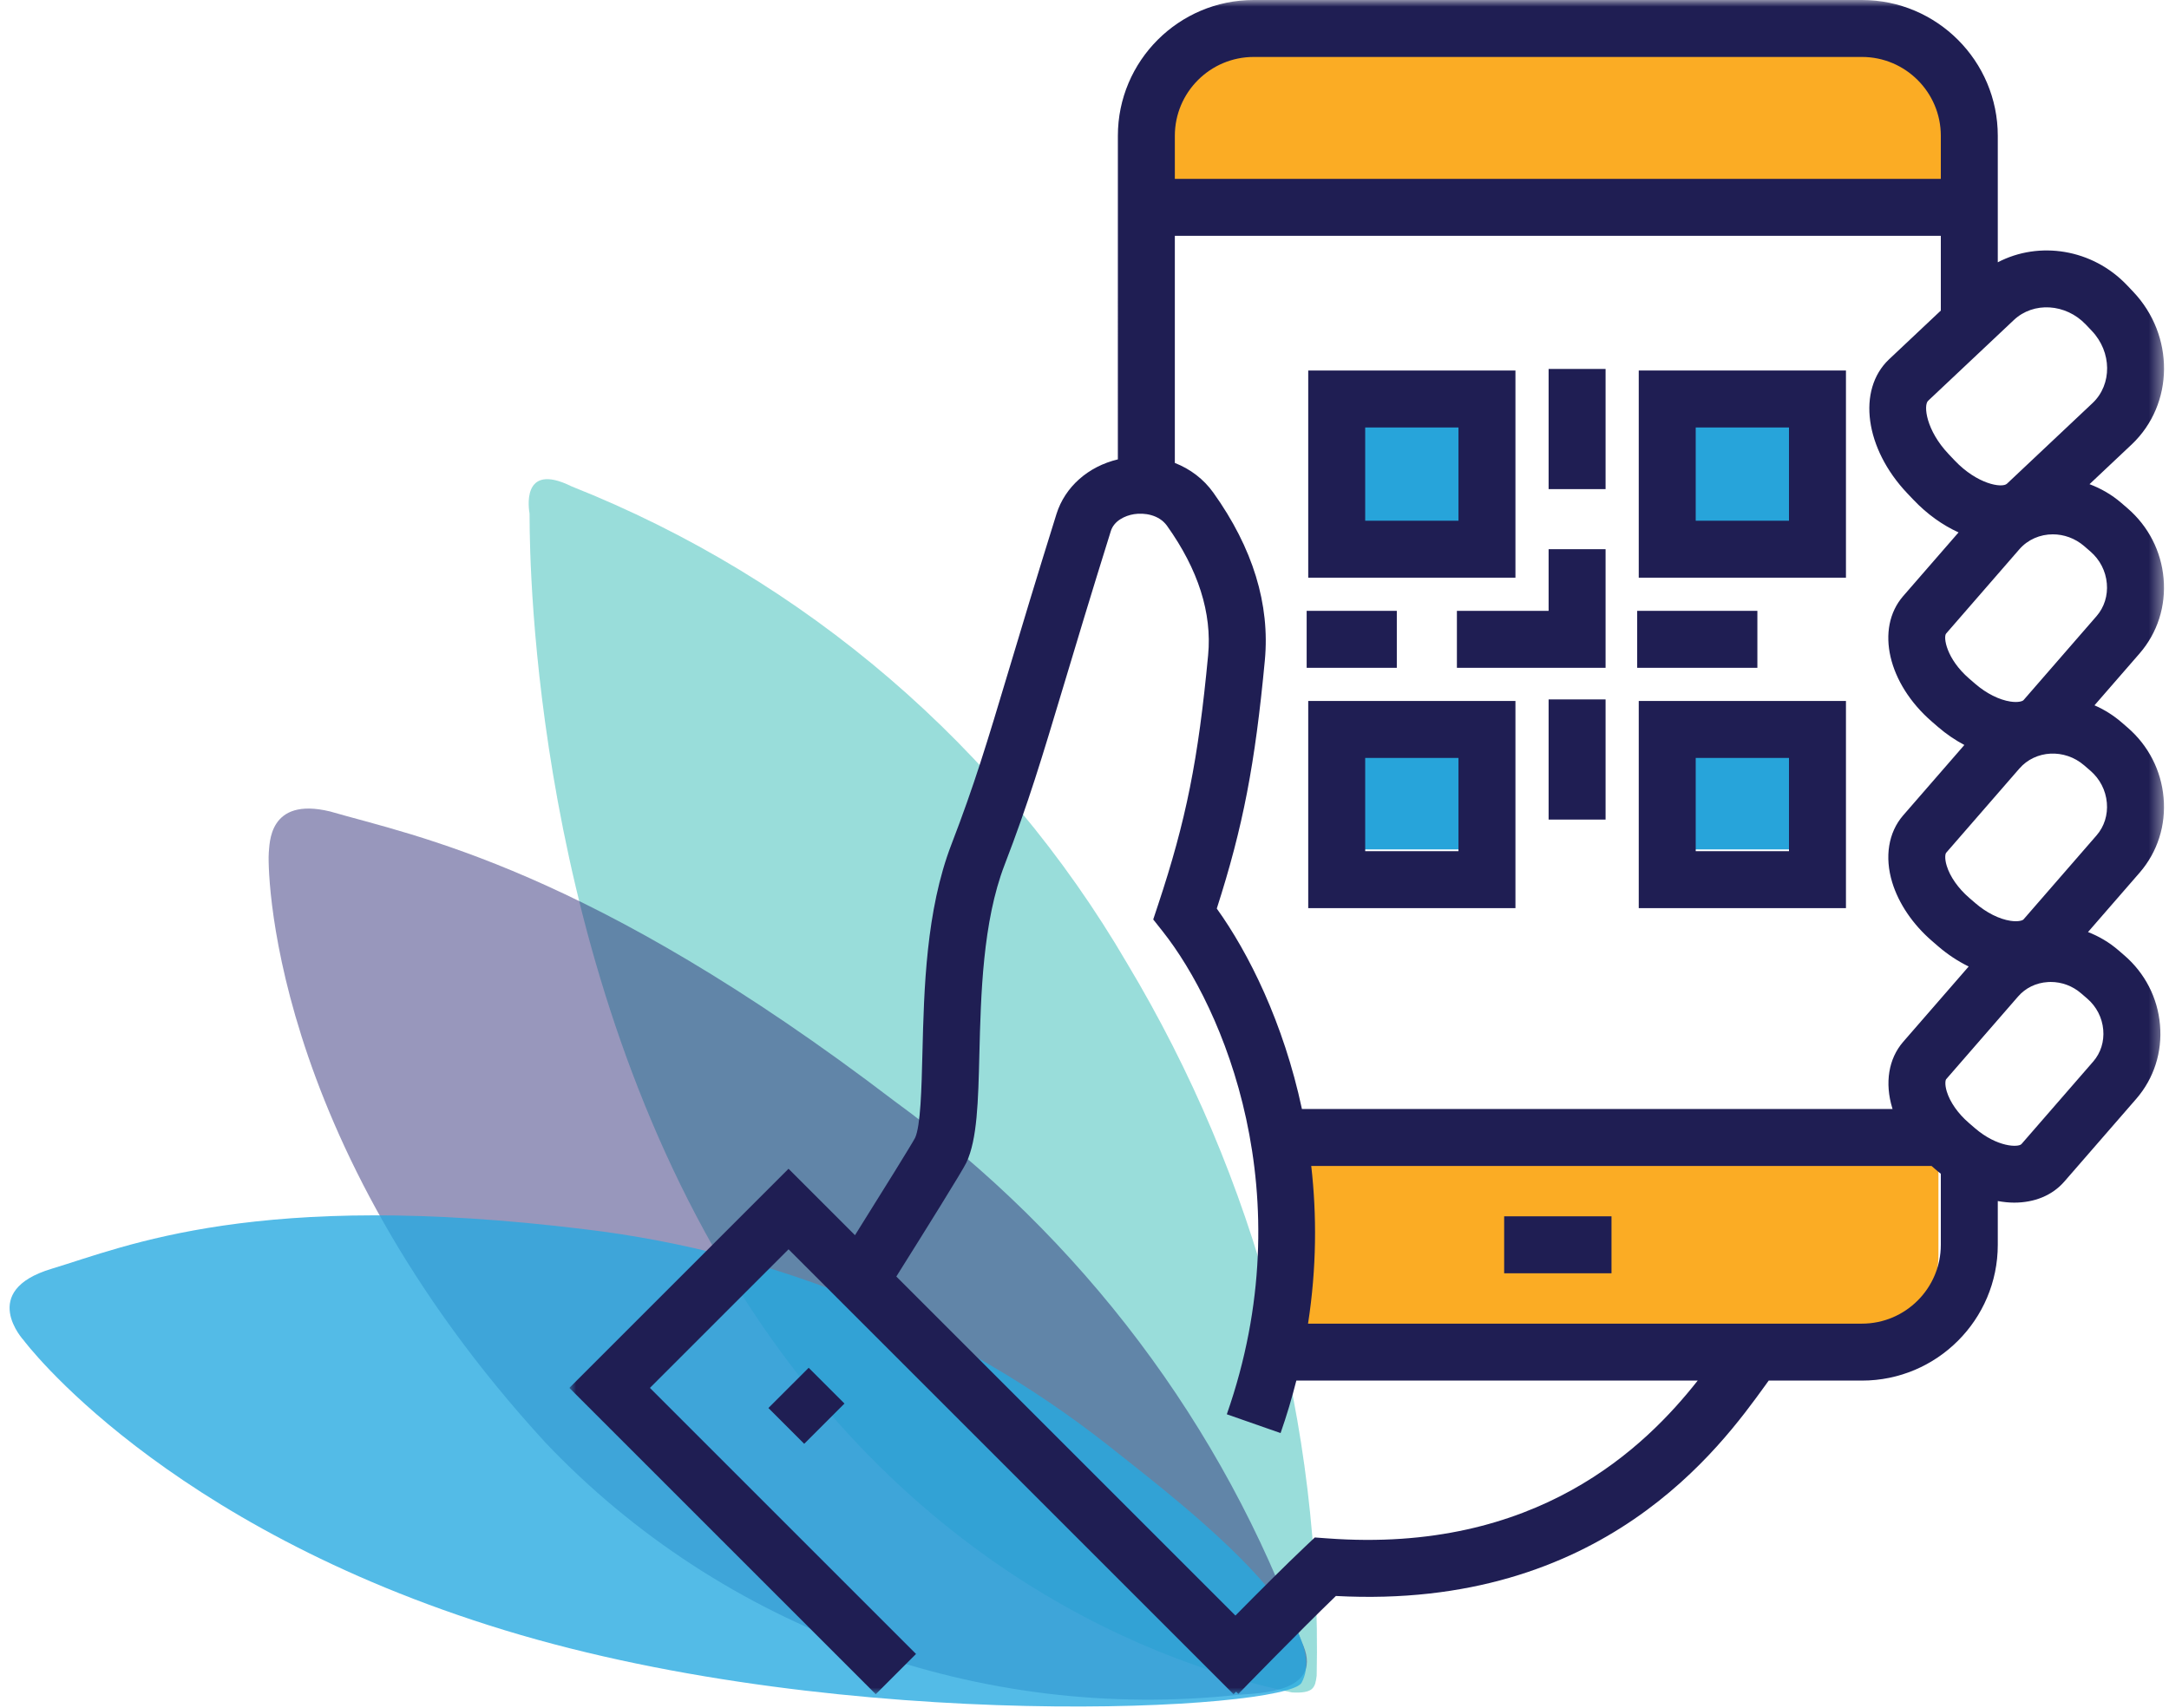 <?xml version="1.0" encoding="UTF-8"?>
<svg width="160px" height="126px" viewBox="0 0 160 126" version="1.1" xmlns="http://www.w3.org/2000/svg" xmlns:xlink="http://www.w3.org/1999/xlink">
    <title>QR Code Experience</title>
    <defs>
        <polygon id="path-1" points="0 0 117.633 0 117.633 125 0 125"></polygon>
        <polygon id="path-3" points="0 125 117.633 125 117.633 0 0 0"></polygon>
    </defs>
    <g id="Page-1" stroke="none" stroke-width="1" fill="none" fill-rule="evenodd">
        <g id="Index" transform="translate(-535, -2333)">
            <g id="QR-Code-Experience" transform="translate(535.707, 2333)">
                <g id="Group-7" transform="translate(0, 35.352)" fill-rule="nonzero">
                    <path d="M96.42,88.275 C96.81,69.823 91.964,51.611 82.437,35.725 C73.118,19.765 58.679,7.367 41.448,0.529 C37.666,-1.343 38.322,2.337 38.356,2.532 C38.39,2.726 37.817,30.848 51.268,55.499 C65.091,80.86 85.743,87.673 94.603,89.516 C96.199,89.602 96.312,89.148 96.42,88.275 Z" id="Path" fill="#45C0BB" opacity="0.55"></path>
                    <path d="M95.285,85.721 C89.54,69.822 79.091,55.954 65.267,45.882 C42.725,28.675 29.86,26.327 23.644,24.518 C19.041,23.402 19.198,26.982 19.12,27.559 C19.041,28.136 18.805,48.499 39.538,71.094 C52.615,84.866 71.587,91.762 90.682,89.686 C92.059,89.57 97.173,89.57 95.285,85.721 Z" id="Path" fill="#1F1D6E" opacity="0.46"></path>
                    <path d="M81,71.257 C69.897,62.535 56.554,57.027 42.461,55.347 C18.259,52.372 8.565,56.617 3.108,58.255 C-2.349,59.893 1.04,63.536 1.04,63.536 C1.04,63.536 11.209,77.206 36.529,84.927 C61.849,92.648 94.152,90.81 95.304,88.805 C97.914,83.992 84.898,74.399 81,71.257 Z" id="Path" fill="#27AAE1" opacity="0.79"></path>
                </g>
                <g id="Group-25" transform="translate(41.293, 0)">
                    <polygon id="Fill-1" fill="#27A4DA" points="57.632 39.634 68.133 39.634 68.133 29.133 57.632 29.133"></polygon>
                    <polygon id="Fill-2" fill="#27A4DA" points="82.022 39.634 92.523 39.634 92.523 29.133 82.022 29.133"></polygon>
                    <polygon id="Fill-3" fill="#27A4DA" points="57.632 62.669 66.778 62.669 66.778 53.523 57.632 53.523"></polygon>
                    <polygon id="Fill-4" fill="#27A4DA" points="82.022 62.669 91.168 62.669 91.168 53.523 82.022 53.523"></polygon>
                    <g id="Group-24">
                        <path d="M54.364,98.981 L94.588,98.981 C98.125,98.981 100.992,96.114 100.992,92.577 L100.992,84.944 L53.238,84.944 L53.238,97.855 C53.238,98.477 53.742,98.981 54.364,98.981" id="Fill-5" fill="#FBAC24"></path>
                        <path d="M94.713,2.021 L50.955,2.021 C46.39,2.021 42.69,5.722 42.69,10.286 L42.69,16.058 L102.978,16.058 L102.978,10.286 C102.978,5.722 99.278,2.021 94.713,2.021" id="Fill-7" fill="#FBAC24"></path>
                        <g id="Group-11">
                            <mask id="mask-2" fill="white">
                                <use xlink:href="#path-1"></use>
                            </mask>
                            <g id="Clip-10"></g>
                            <path d="M112.662,61.628 L107.27,67.832 C107.197,67.917 106.871,68.021 106.311,67.938 C105.477,67.813 104.533,67.339 103.721,66.638 L103.268,66.248 C102.455,65.547 101.847,64.682 101.602,63.875 C101.437,63.334 101.493,62.996 101.562,62.917 L106.953,56.714 C108.147,55.328 110.299,55.22 111.744,56.468 L112.196,56.858 C112.902,57.467 113.335,58.307 113.415,59.225 C113.494,60.121 113.225,60.977 112.662,61.628 L112.662,61.628 Z M113.149,75.976 C113.226,76.846 112.964,77.677 112.417,78.312 L107.119,84.407 C106.898,84.665 105.329,84.654 103.679,83.231 L103.235,82.848 C102.441,82.164 101.848,81.319 101.608,80.533 C101.445,79.995 101.509,79.685 101.562,79.625 L106.862,73.528 C107.413,72.888 108.197,72.508 109.069,72.456 C109.138,72.451 109.207,72.449 109.275,72.449 C110.097,72.449 110.888,72.743 111.521,73.292 L111.965,73.673 C112.651,74.264 113.071,75.082 113.149,75.976 L113.149,75.976 Z M101.168,91.841 C101.168,95.048 98.558,97.658 95.351,97.658 L54.49,97.658 C55.128,93.54 55.137,89.631 54.726,86.024 L100.483,86.024 C100.486,86.026 100.488,86.029 100.491,86.031 L100.935,86.414 C101.011,86.48 101.091,86.536 101.168,86.6 L101.168,91.841 Z M55.914,113.501 L54.99,113.434 L54.317,114.069 C52.859,115.445 50.797,117.509 49.133,119.195 L24.119,94.181 C26.242,90.8 29.023,86.343 29.289,85.772 C30.09,84.054 30.159,81.282 30.245,77.771 C30.354,73.423 30.487,68.012 32.104,63.812 C33.864,59.24 34.843,55.975 36.466,50.568 C37.348,47.628 38.429,44.023 39.943,39.179 C40.178,38.426 40.981,38.042 41.655,37.935 C42.407,37.817 43.498,37.968 44.088,38.794 C46.391,42.021 47.412,45.229 47.12,48.329 C46.391,56.059 45.494,60.538 43.427,66.759 L43.07,67.837 L43.774,68.726 C48.201,74.319 54.178,88.114 48.498,104.345 L52.464,105.732 C52.921,104.427 53.302,103.136 53.627,101.86 L83.233,101.86 C79.392,106.734 71.384,114.651 55.914,113.501 L55.914,113.501 Z M50.481,4.202 L95.351,4.202 C98.558,4.202 101.168,6.812 101.168,10.019 L101.168,13.197 L44.664,13.197 L44.664,10.017 C44.664,6.811 47.274,4.202 50.481,4.202 L50.481,4.202 Z M111.866,23.946 L112.308,24.412 C113.789,25.971 113.813,28.36 112.369,29.731 L106.047,35.688 C105.689,36.027 103.86,35.733 102.189,33.974 L101.747,33.507 C100.076,31.748 99.876,29.906 100.228,29.572 L106.551,23.615 C108.002,22.241 110.385,22.388 111.866,23.946 L111.866,23.946 Z M113.414,43.049 C113.493,43.944 113.224,44.801 112.66,45.453 L107.269,51.655 C107.195,51.74 106.865,51.845 106.31,51.762 C105.476,51.637 104.531,51.164 103.718,50.462 L103.266,50.072 C101.571,48.61 101.335,47.001 101.561,46.741 L106.951,40.538 C107.589,39.799 108.499,39.423 109.429,39.423 C110.241,39.423 111.07,39.71 111.745,40.293 L112.196,40.683 C112.902,41.291 113.334,42.131 113.414,43.049 L113.414,43.049 Z M97.582,65.1 C98.059,66.668 99.104,68.206 100.522,69.429 L100.974,69.82 C101.674,70.423 102.436,70.924 103.223,71.308 L98.386,76.873 C97.312,78.116 97.021,79.897 97.588,81.758 C97.595,81.779 97.604,81.801 97.611,81.822 L54.039,81.822 C52.678,75.447 50.105,70.301 47.758,67.034 C49.697,61 50.582,56.375 51.303,48.723 C51.693,44.587 50.416,40.425 47.508,36.353 C46.79,35.346 45.8,34.599 44.664,34.156 L44.664,17.4 L101.168,17.4 L101.168,22.913 L97.34,26.519 C94.975,28.768 95.571,33.107 98.697,36.399 L99.142,36.867 C100.164,37.944 101.312,38.753 102.476,39.281 L98.383,43.989 C96.326,46.375 97.264,50.444 100.522,53.254 L100.973,53.644 C101.578,54.166 102.231,54.606 102.904,54.965 L98.384,60.165 C97.301,61.421 97.009,63.219 97.582,65.1 L97.582,65.1 Z M117.601,58.858 C117.425,56.843 116.48,55.004 114.943,53.677 L114.491,53.286 C113.878,52.758 113.207,52.345 112.503,52.039 L115.837,48.204 C117.153,46.679 117.779,44.719 117.601,42.682 C117.425,40.668 116.48,38.828 114.941,37.5 L114.489,37.111 C113.773,36.492 112.973,36.037 112.137,35.723 L115.257,32.783 C118.387,29.811 118.431,24.757 115.355,21.519 L114.913,21.053 C112.351,18.353 108.418,17.76 105.37,19.352 L105.37,10.019 C105.37,4.495 100.876,-6.77506775e-05 95.351,-6.77506775e-05 L50.481,-6.77506775e-05 C44.957,-6.77506775e-05 40.462,4.493 40.462,10.017 L40.461,33.893 C38.269,34.415 36.559,35.922 35.932,37.925 C34.412,42.789 33.326,46.408 32.441,49.36 C30.793,54.853 29.885,57.879 28.183,62.302 C26.305,67.182 26.161,72.995 26.045,77.667 C25.979,80.325 25.911,83.074 25.501,83.955 C25.259,84.415 23.233,87.682 21.07,91.132 L16.168,86.231 L0,102.399 L22.601,125 L25.572,122.029 L5.942,102.399 L16.168,92.173 L48.996,125 L49.182,124.814 L49.35,124.978 C49.397,124.929 53.742,120.454 56.545,117.751 C76.241,118.807 84.918,106.777 88.221,102.207 C88.309,102.085 88.392,101.969 88.471,101.86 L95.351,101.86 C100.876,101.86 105.37,97.366 105.37,91.841 L105.37,88.613 C105.78,88.686 106.186,88.73 106.58,88.73 C108.057,88.73 109.386,88.213 110.295,87.158 L115.593,81.062 C116.893,79.557 117.512,77.62 117.335,75.608 C117.162,73.619 116.229,71.802 114.709,70.49 L114.266,70.108 C113.592,69.526 112.833,69.081 112.026,68.766 L115.839,64.379 C117.155,62.855 117.78,60.894 117.601,58.858 L117.601,58.858 Z" id="Fill-9" fill="#1F1E53" mask="url(#mask-2)"></path>
                        </g>
                        <mask id="mask-4" fill="white">
                            <use xlink:href="#path-3"></use>
                        </mask>
                        <g id="Clip-13"></g>
                        <polygon id="Fill-12" fill="#1F1E53" mask="url(#mask-4)" points="68.957 93.942 76.875 93.942 76.875 89.74 68.957 89.74"></polygon>
                        <polygon id="Fill-14" fill="#1F1E53" mask="url(#mask-4)" points="17.323 106.524 20.294 103.553 17.654 100.914 14.683 103.884"></polygon>
                        <path d="M58.706,38.419 L65.587,38.419 L65.587,31.539 L58.706,31.539 L58.706,38.419 Z M54.504,42.621 L69.789,42.621 L69.789,27.337 L54.504,27.337 L54.504,42.621 Z" id="Fill-15" fill="#1F1E53" mask="url(#mask-4)"></path>
                        <path d="M83.087,38.419 L89.968,38.419 L89.968,31.539 L83.087,31.539 L83.087,38.419 Z M78.885,42.621 L94.17,42.621 L94.17,27.336 L78.885,27.336 L78.885,42.621 Z" id="Fill-16" fill="#1F1E53" mask="url(#mask-4)"></path>
                        <path d="M58.706,62.8 L65.587,62.8 L65.587,55.92 L58.706,55.92 L58.706,62.8 Z M54.504,67.002 L69.789,67.002 L69.789,51.717 L54.504,51.717 L54.504,67.002 Z" id="Fill-17" fill="#1F1E53" mask="url(#mask-4)"></path>
                        <path d="M83.087,62.8 L89.968,62.8 L89.968,55.92 L83.087,55.92 L83.087,62.8 Z M78.885,67.002 L94.17,67.002 L94.17,51.717 L78.885,51.717 L78.885,67.002 Z" id="Fill-18" fill="#1F1E53" mask="url(#mask-4)"></path>
                        <polygon id="Fill-19" fill="#1F1E53" mask="url(#mask-4)" points="72.236 36.087 76.438 36.087 76.438 27.221 72.236 27.221"></polygon>
                        <polygon id="Fill-20" fill="#1F1E53" mask="url(#mask-4)" points="54.388 49.271 61.038 49.271 61.038 45.068 54.388 45.068"></polygon>
                        <polygon id="Fill-21" fill="#1F1E53" mask="url(#mask-4)" points="72.236 45.069 65.471 45.069 65.471 49.271 76.438 49.271 76.438 40.52 72.236 40.52"></polygon>
                        <polygon id="Fill-22" fill="#1F1E53" mask="url(#mask-4)" points="78.77 49.271 87.636 49.271 87.636 45.068 78.77 45.068"></polygon>
                        <polygon id="Fill-23" fill="#1F1E53" mask="url(#mask-4)" points="72.236 60.468 76.438 60.468 76.438 51.603 72.236 51.603"></polygon>
                    </g>
                </g>
            </g>
        </g>
    </g>
</svg>